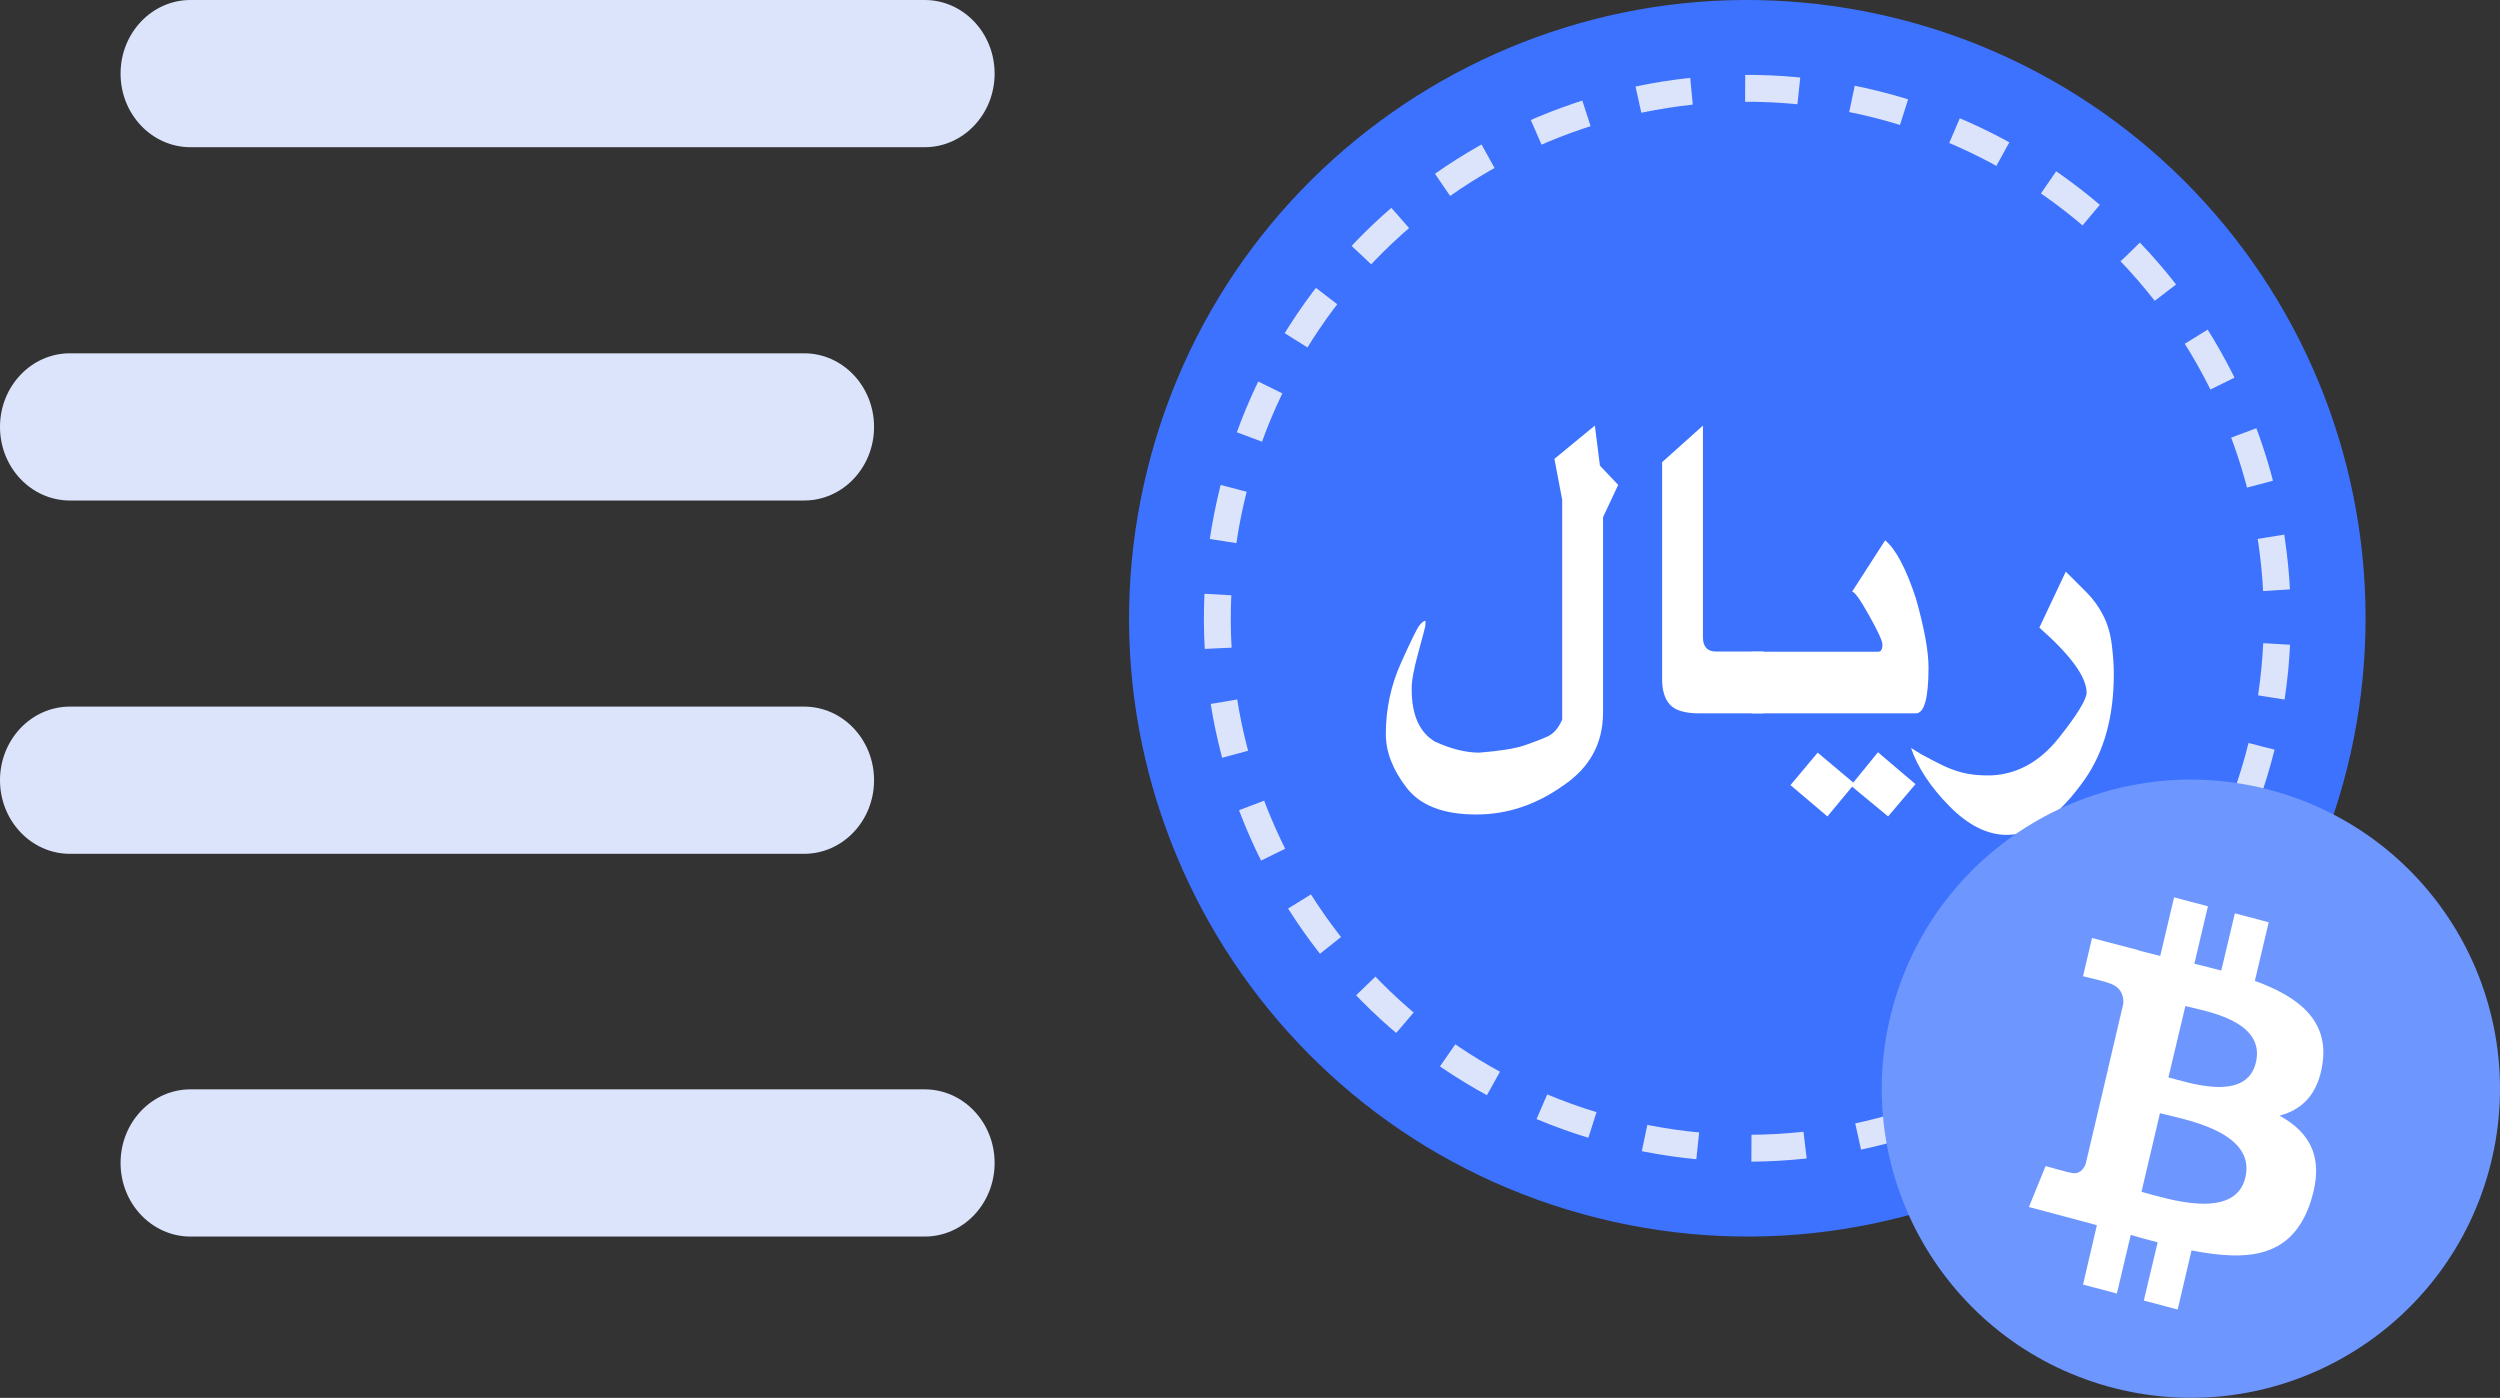 <?xml version="1.0" encoding="UTF-8"?> <svg xmlns="http://www.w3.org/2000/svg" xmlns:xlink="http://www.w3.org/1999/xlink" width="93px" height="52px" viewBox="0 0 93 52" version="1.1"><rect x="0" y="0" width="93" height="52" fill="#333333" stroke="none"/><g id="Web" stroke="none" stroke-width="1" fill="none" fill-rule="evenodd"><g id="main-page-Arzpaya" transform="translate(-1220, -2456)" fill-rule="nonzero"><g id="Group-22" transform="translate(1151.5, 2456)"><g id="Fast-send" transform="translate(68.5, 0)"><g id="Group-31" fill="#DCE4FB"><path d="M7.086,5.476 L34.399,5.476 C35.835,5.476 37,4.249 37,2.738 C37,1.226 35.834,0 34.399,0 L7.086,0 C5.65,0 4.485,1.227 4.485,2.738 C4.485,4.249 5.649,5.476 7.086,5.476 Z" id="Path"></path><path d="M2.601,18.619 L29.914,18.619 C31.35,18.619 32.515,17.392 32.515,15.881 C32.515,14.369 31.349,13.143 29.914,13.143 L2.601,13.143 C1.165,13.143 0,14.37 0,15.881 C0,17.393 1.164,18.619 2.601,18.619 Z" id="Path"></path><path d="M32.515,29.024 C32.515,27.512 31.349,26.286 29.914,26.286 L2.601,26.286 C1.165,26.286 0,27.513 0,29.024 C0,30.536 1.166,31.762 2.601,31.762 L29.914,31.762 C31.349,31.762 32.515,30.537 32.515,29.024 Z" id="Path"></path><path d="M37,43.262 C37,41.75 35.834,40.524 34.399,40.524 L7.086,40.524 C5.65,40.524 4.485,41.751 4.485,43.262 C4.485,44.774 5.651,46 7.086,46 L34.399,46 C35.835,46.001 37,44.775 37,43.262 Z" id="Path"></path></g><g id="BTC" transform="translate(42, 0)"><path d="M45.317,28.559 C42.247,40.882 29.767,48.383 17.443,45.313 C5.119,42.242 -2.383,29.764 0.688,17.441 C3.758,5.118 16.238,-2.383 28.562,0.687 C34.481,2.161 39.571,5.926 42.713,11.153 C45.856,16.38 46.792,22.641 45.317,28.559 L45.317,28.559 Z" id="Path" fill="#3D72FE"></path><path d="M42.129,27.765 C39.497,38.327 28.8,44.757 18.237,42.125 C7.673,39.493 1.243,28.798 3.875,18.235 C6.507,7.673 17.204,1.243 27.767,3.875 C32.84,5.138 37.204,8.365 39.897,12.845 C42.591,17.326 43.394,22.693 42.129,27.765 L42.129,27.765 Z" id="Path" stroke="#DCE4FB" stroke-dasharray="2"></path><g id="ریال" transform="translate(9.553, 15.832)" fill="#FFFFFF"><path d="M27.081,9.251 C27.081,10.823 26.722,12.125 26.004,13.157 C25.03,14.536 24.063,15.226 23.103,15.226 C22.38,15.226 21.667,14.87 20.966,14.159 C20.264,13.448 19.788,12.726 19.537,11.993 L19.928,12.231 C20.193,12.376 20.428,12.499 20.633,12.6 C20.838,12.702 21.037,12.784 21.23,12.846 C21.423,12.909 21.621,12.954 21.826,12.98 C22.031,13.007 22.266,13.017 22.532,13.013 C23.496,12.964 24.327,12.504 25.024,11.631 C25.72,10.758 26.069,10.189 26.069,9.924 C26.059,9.341 25.473,8.538 24.311,7.515 L25.295,5.432 C25.589,5.722 25.854,5.987 26.09,6.228 C26.327,6.469 26.526,6.747 26.687,7.063 C26.849,7.379 26.955,7.74 27.005,8.145 C27.056,8.55 27.081,8.919 27.081,9.251 Z" id="Path"></path><path d="M20.188,8.998 C20.188,10.136 20.031,10.705 19.718,10.705 L13.613,10.705 L13.613,8.412 L18.315,8.412 C18.421,8.412 18.474,8.323 18.474,8.145 C18.474,8.014 18.309,7.654 17.978,7.063 C17.648,6.473 17.437,6.177 17.345,6.177 L18.575,4.268 C18.97,4.596 19.351,5.314 19.718,6.423 C20.031,7.532 20.188,8.391 20.188,8.998 Z M17.389,13.28 L18.307,12.152 L19.703,13.338 L18.684,14.539 L17.345,13.432 L16.427,14.539 L15.052,13.374 L16.065,12.166 L17.389,13.28 Z" id="Shape"></path><path d="M14.047,10.705 L11.66,10.705 C11.134,10.705 10.773,10.599 10.575,10.387 C10.377,10.175 10.278,9.859 10.278,9.439 L10.278,1.36 L11.797,0 L11.797,7.877 C11.797,8.229 11.961,8.405 12.289,8.405 L14.047,8.405 L14.047,10.705 Z" id="Path"></path><path d="M8.644,2.206 L8.08,3.407 L8.08,10.676 C8.08,11.824 7.583,12.731 6.59,13.396 C5.586,14.11 4.511,14.467 3.363,14.467 C2.143,14.467 1.278,14.133 0.767,13.465 C0.256,12.797 0,12.135 0,11.479 C0,10.549 0.187,9.667 0.561,8.835 C0.934,8.004 1.166,7.533 1.255,7.425 C1.344,7.316 1.418,7.262 1.476,7.262 C1.476,7.354 1.472,7.424 1.465,7.472 C1.458,7.52 1.369,7.853 1.201,8.47 C1.032,9.087 0.952,9.536 0.962,9.816 C0.962,10.77 1.254,11.419 1.837,11.761 C2.43,12.031 2.978,12.166 3.479,12.166 C4.256,12.104 4.816,12.013 5.161,11.895 C5.506,11.777 5.79,11.667 6.014,11.566 C6.239,11.465 6.421,11.255 6.561,10.937 L6.561,2.763 L6.271,1.237 L7.776,0 L7.964,1.49 L8.644,2.206 Z" id="Path"></path></g></g><g id="BTC" transform="translate(70, 29)"><path d="M22.659,14.279 C21.123,20.441 14.884,24.191 8.721,22.656 C2.559,21.121 -1.191,14.882 0.344,8.721 C1.879,2.559 8.119,-1.191 14.281,0.344 C17.24,1.081 19.786,2.963 21.357,5.576 C22.928,8.19 23.396,11.321 22.659,14.279 L22.659,14.279 Z" id="Path" fill="#6E96FF"></path><path d="M16.4,10.545 C16.629,8.931 15.465,8.063 13.881,7.488 L14.396,5.309 L13.137,4.976 L12.631,7.105 C12.297,7.014 11.964,6.933 11.63,6.852 L12.135,4.714 L10.876,4.381 L10.361,6.56 C10.084,6.489 9.817,6.429 9.559,6.358 L9.559,6.348 L7.823,5.894 L7.489,7.316 C7.489,7.316 8.424,7.538 8.405,7.559 C8.911,7.69 9.006,8.053 8.987,8.335 L8.405,10.817 C8.443,10.827 8.481,10.837 8.539,10.857 C8.5,10.847 8.453,10.837 8.405,10.827 L7.585,14.307 C7.518,14.469 7.365,14.721 7.012,14.62 C7.022,14.64 6.096,14.378 6.096,14.378 L5.476,15.901 L7.108,16.335 C7.413,16.416 7.709,16.496 8.004,16.577 L7.489,18.786 L8.748,19.119 L9.264,16.94 C9.607,17.041 9.941,17.132 10.265,17.213 L9.75,19.381 L11.01,19.714 L11.525,17.515 C13.671,17.939 15.274,17.767 15.951,15.72 C16.495,14.065 15.923,13.117 14.797,12.502 C15.617,12.29 16.238,11.725 16.4,10.545 Z M13.528,14.802 C13.137,16.456 10.513,15.558 9.664,15.336 L10.351,12.411 C11.2,12.633 13.938,13.077 13.528,14.802 Z M13.919,10.524 C13.566,12.027 11.382,11.261 10.666,11.079 L11.296,8.426 C12.002,8.608 14.291,8.951 13.919,10.524 L13.919,10.524 Z" id="Shape" fill="#FFFFFF"></path></g></g></g></g></g></svg> 
